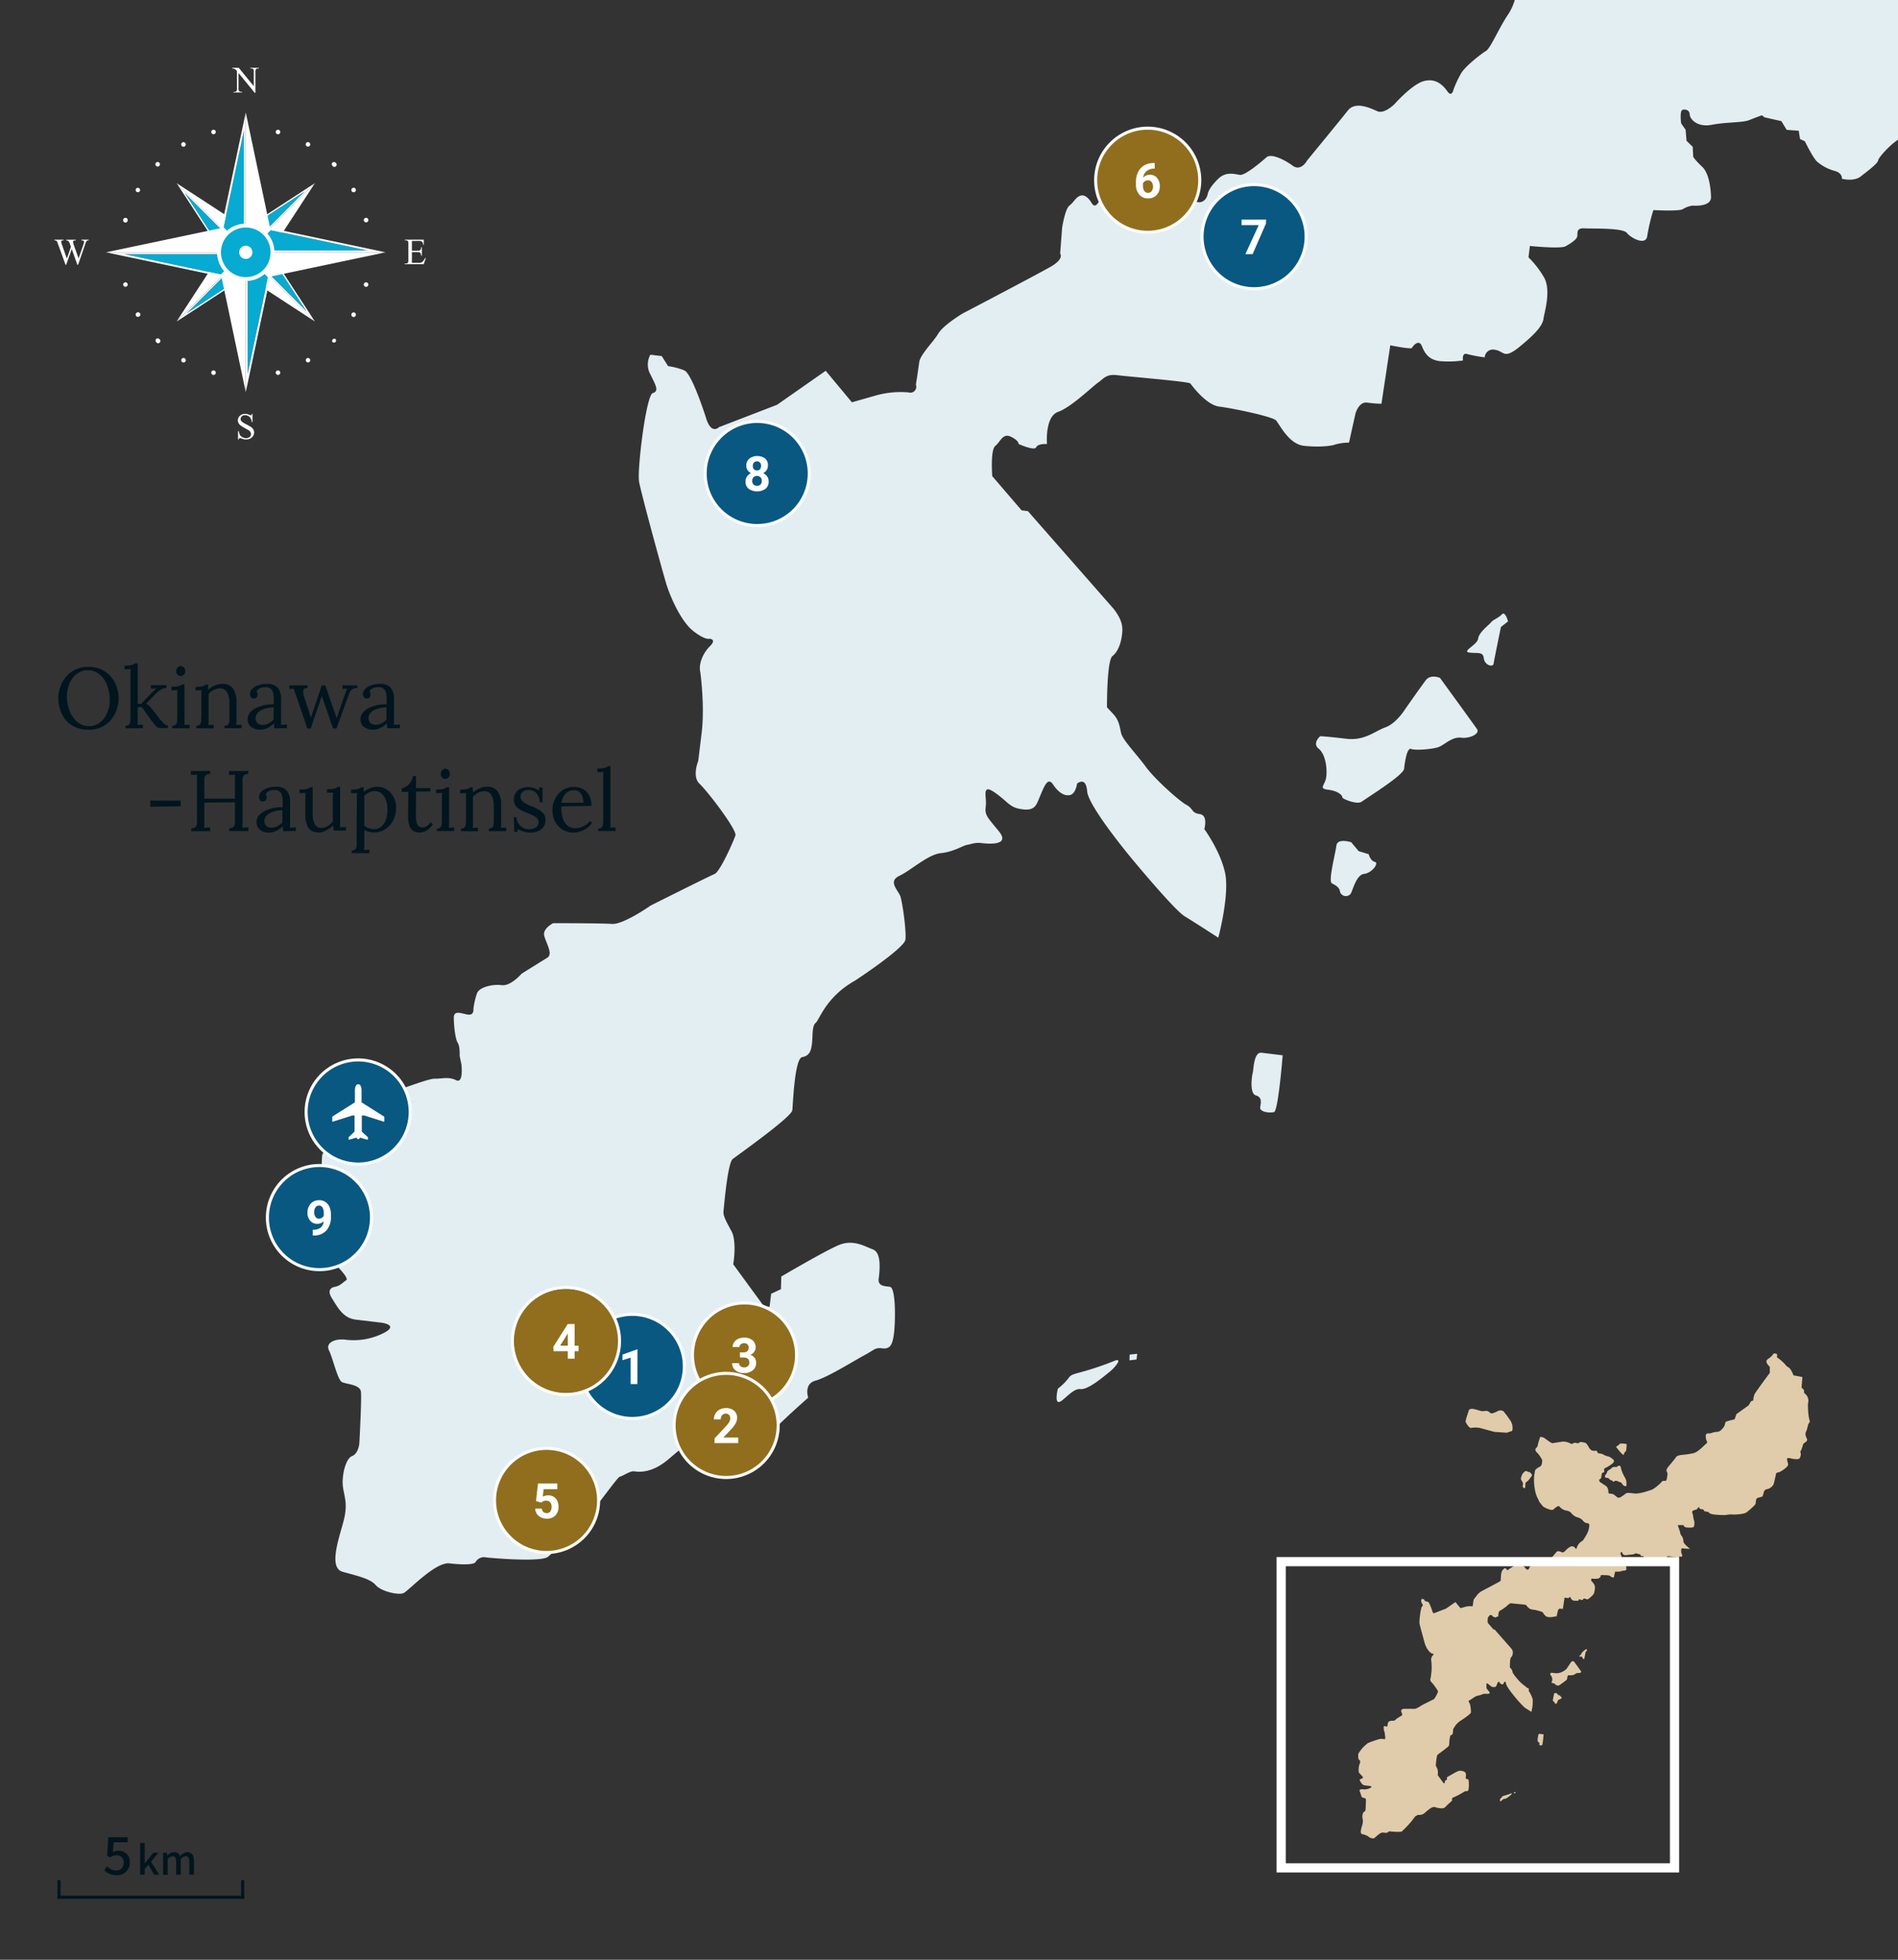 <svg xmlns="http://www.w3.org/2000/svg" width="620" height="640" viewBox="0 0 620 640"><rect x="0" y="0" width="620" height="640" fill="#333333" stroke="none"/><defs><style>.cls-1{fill:#e2eef2}.cls-2{fill:#00151e}.cls-3{fill:#906e1e}.cls-4{fill:none;stroke:#fdfdfd}.cls-5{fill:#fff}.cls-6{fill:#085882}.cls-8{fill:#e0ccaa}.cls-10{fill:#07aad1}</style></defs><g id="area-okinawa"><path class="cls-1" d="M620 0v45.64c-2.6 1.64-6.32 5.76-6.43 6.63-.14 1.12-3.45 3.55-5.74 5.35s-6.14.76-6.14.76.23-1.86-2.33-2.55a14.71 14.71 0 01-5.68-2.95c-1.38-1.11-4.09-6.72-4.09-6.72l-1.59-.77-.43-2.69-3.93-.29-1.73-2.85-5.51-1.24-.86-.67s-2 .71-4.16 1.58-7.43.6-12.26 1.53-7.12-2-7.15-3.32-1.1-1.83-2.26-1.6-.54 4.47-.54 4.47l1.45 2.06.31 3.62 2 1.95.18 3.23s.28.79 3 3.38 2.8 9.59 2.8 9.59c.32 3.62-6 3-6 3a8.34 8.34 0 00-3.16 1.13c-1 .82-9.66.34-9.66.34a61.73 61.73 0 00-2 8.44c-.41 3.35-5.37.67-6.68-1s-11-1.33-13.78-1.48-2.25 1.42-2.39 2.54-2.17 2.38-3.8 3.31-11.69-.09-11.69-.09l-.45 3.72a30.43 30.43 0 014.9 6.25c2.69 4.29.3 11.55 0 13.79s-2.68 5-7.91 9.23-4.88 1.29-8 .91a2.68 2.68 0 00-3.29 2.47 43.32 43.32 0 01-5.72-1.07c-1.81-.6-1.39 2.1-1.39 2.1a34.67 34.67 0 01-7.57.21c-3.35-.41-4.82-2.29-5.83-4.86s-3 0-3.27.54-7.07-.85-7.07-.85l-2.89 19.09s-1.88 0-4.67-.38-3.84 3.69-3.84 3.69l-2.08 9.37a17.92 17.92 0 00-4.42.6c-1.18.52-5.59 1-10.43.43s-7.83-7-9-8.27-14.24-4-18.52-4.51-9-6.94-9.46-7.56-20.16-2.23-23.84-2.7-4.49 1.15-6.34 2.44-8.71 8-13.05 9.55S342 145 342 145s-3-.18-3.53 1.08-5.72-1.07-5.72-1.07.13-1.12-2.54-2.39-3.41 1.67-5.08 3-1 9.88-1 9.88l9.59 11.17 2.05.25 28 31.9c3.26 4.17 3 6.59 2.7 8.82s-1.19 5.14-3.07 6.61-1.79 16.75-1.79 16.75l2 2.13c2 2.13 2.13 4.22 2.63 6.36s5.18 7 8.11 11 10.91 11.14 13.22 12.37 1.56 2.64 4.35 3 1.49 4.9 1.49 4.9 5.18 7.05 6.76 14.22-2.2 21.25-2.2 21.25-7.52-4.88-11-7-17.5-19.11-17.5-19.11-14-16.8-14.35-21.75-3.28-2.47-3.28-2.47-.39 3.16-2.15 3.7-3.88-.66-5.64-3.33-2.88.41-4.19 3.46-1.56 5.09-5.84 4.57-4.45-2.23-9-5.43-2.62 1.39-3 4.36.34 3.44 4.28 8.26-3.7 4.08-5.75 3.83-3.25.36-4.6.58-4.43 2.29-8.63 2.72-9.74 5.62-13.55 7.42-.38 4.67.33 6.65 2 11.38 1.67 14.17-16.33 13.3-16.33 13.3c-9.72 5.43-11.76 12.92-13 13.9s-.92 4.42-1.19 6.65-.68 4.07-3.19 4.52-3 15.12-3.24 17.35-17.82 14.63-19.48 15.94-2.83 15.51-3 17 .75 3.11 2.6 6.54.58 10.83.58 10.83l10 13.68 1.86.22.52-4.27 3.2-1.5.12-4.14s13.83-8.14 18.61-10.2 8.46.27 11.34 1.37 2.17 7.06 1.87 9.48 1.59 2.46 3.64 2.71S292.5 432 292 435.69s-1.35 4.93-3.77 4.64-2.51.45-5.94 2.29-12 7.23-15.91 8.27-2.37 5.56-2.37 5.56-8 7-11.94 11.2-17.68-.45-17.68-.45c-4.84-.58-10.38 4.59-16.05 9.38s-9.94 4.08-11.24 3.92-3.78 1.62-4.55 1.71-5.8 7.42-9.32 11.52-12 12.9-14.24 14.69-18.36.42-20.22.19a3.14 3.14 0 00-3.39 1.48c-.48.89-3.9 1-8.55.47s-13.35 8.95-15 9.7-7.29-.51-9.11-2.62-6.06-3-10.8-4.33-1.11-11.08.31-16.57.34-7.5-.18-11 .76-9.34 2.94-10.21 2.4-4.24 2.4-4.24.78-14.25.52-16.73-4.8-2.47-6.22-3.21-3-7.92-4.22-10.33 1.8-3.93 5.33-3.51a21.78 21.78 0 0012.94-2.39c4.45-2.48-1.13-3.16-1.13-3.16l-8.37-1c-4.09-.5-5.77-3.72-7.83-7s.82-3.68.82-3.68c1.93-.33 2.62-1.38 3.85-2.17s-4.2-5.8-6-7.72-1.82-9.85.39-15.62.16-6-1.33-7.71-1-8.62-.9-9.74 6.34-8.66 7.68-10.39 8.48-7.65 8.48-7.65 18-7.06 20.48-7 4.62-.76 7.11.49 1.75-5.07 1.75-5.07l-.6-2.91s.18-3-.61-4.22-1.25-5.25-1.29-8.09 2.62-1.38 4.67-1.13 1.73-1.87 1.73-1.87a25.45 25.45 0 011.19-5.14c.81-2 5.09-3 8.06-2.61s6.49-3.74 6.49-3.74 6.33-3.95 8.38-5.21-.53-5-1-7.3 2.94-4 2.94-4 15.48 0 19.22.25 12.62-6 12.62-6 19.1-9.58 20.88-10.3 6.22-10.76 6.81-12.58-9.18-14.52-11.72-16.9-.43-7.41-.43-7.41.07-.56 1.13-9.3-.44-19.69-.44-19.69c-.64-2.53.74-6.14 3.11-8.49s-.08-2.46-.08-2.46-1.4.58-5.36-2.54-7.52-11.11-8.86-15.61-8.15-29.3-8.82-33.16 2.3-28.22 4.46-28.9 1-2.52-.77-6.14a6.59 6.59 0 010-6.41l3.72.45 2.06 3.27a22.64 22.64 0 015.3 1.4c2.52 1.06 7 15.2 7 15.2 1.72 6.06 4.31 3.35 4.31 3.35l19-7.32 15.88-11.1 8.57 10.29 7.43-2.12a30.19 30.19 0 0111.08-1.11 1.93 1.93 0 002.38-2.54s.76-4.63 1.07-7.23 4.58-6.62 6.24-9.43 8-6.59 8-6.59 24-12.56 28.65-15.21 3.17-4.33 3.17-4.33l.64-8.42s.93-6.12 2.39-7.26 2-2.59 3.41-3.17 2.77.52 3.86 2.36 2.1-.13 2.1-.13 12-7.22 16-10.7 5.22-1.07 6.92.46 6.38 8.14 8.29 9.5 4.11.31 4.59-2.08 3.87-5.39 3.87-5.39c2.5-2 5-1.08 6.71-.88s7.14-4.42 8.62-5.75 5.77.7 8.54 2.74 4.74-1.7 4.74-1.7 10.85-13.21 13.3-16.31 7.28-.82 9.6.22 5.64-2.31 5.64-2.31 5.7-6.48 9.6-7.52 6.25 1.33 7.7 3.39 2-.7 2-.7a35.46 35.46 0 012.54-5.36c1.41-2.28 6.42-6.2 8-7.14s4.09-7.24 7.3-12A17.72 17.72 0 00494.82 0zM345.56 453.51s-1.07 4.21.23 4.36 4.51-4.54 7.12-4.23 7.88-4.33 9.55-5.63 4.54-4.74 1.57-3.59a97.3 97.3 0 01-9.26 3.22c-4.11 1.2-4.85 1.11-5.78 2.51a20.23 20.23 0 01-3.43 3.36"/><polygon class="cls-1" points="369 442.38 368.96 444.26 371.26 443.98 371.48 442.12 369 442.38"/><path class="cls-1" d="M419 344.63s-1.44 18.14-2.81 18.54-4.72 0-4.54-1.5.78-3.3-1.41-3.94-1.27-6.58-1-7.48.26-6.77 2.86-6.45l6.88.83m71.34-139.89l2.29-1.8s-.9-3.5-2-2.31-2.86 1.73-3.53 2.59-4 3.29-4.23 5.34-5.61 4.22-2.82 4.56 4.39-.41 4.68 1.89 3 3 3.19 1.71 2.4-12 2.4-12m-48.91 70.34s-4.54-1.49-4.85 1.11-2.73 11.56-1.49 12.28 2.49 1.24 2.68 2.78a2 2 0 003.51.61c.74-1.42 1.89-6.19 4.37-6.45s5-3.55 3.5-3.92-2-2.5-2-2.5l-3.28-1zm9.26-17.19s7.79-5.09 8-6.76.86-7.07 2.3-6.52 7 .09 8.95-.61 4.38-3.43 7.36-3.07 6.2-1.33 5.24-2.77-12.12-16.76-12.12-16.76-3.06-1.31-4.63.76-6.82 9.56-6.82 9.56-2.82 4.56-6.37 5.83-6.77 4.47-12.91 3.72-8.39-.83-8.39-.83-2.73 2.31-.5 4.09 2.82 6.38 2.48 9.18-2.73 3.82.62 4.22 4.67 1.89 4.61 2.45 4.79 2.47 6.23 1.51l6-4"/><path class="cls-2" d="M34.07 610.78l.93-1.28a4 4 0 002.92 1.35 2.37 2.37 0 002.48-2.5 2.24 2.24 0 00-2.4-2.45 3.33 3.33 0 00-2 .71l-1-.61.37-6h6.34v1.65h-4.56l-.29 3.21a3.62 3.62 0 011.72-.42 3.51 3.51 0 013.81 3.79 4 4 0 01-4.22 4.16 5.58 5.58 0 01-4.1-1.61zm11.72-8.92h1.47v6.67h.06l2.77-3.46h1.66L49.33 608l2.67 4.22h-1.6L48.46 609l-1.2 1.37v1.86h-1.47zm7.48 3.21h1.22l.12 1a3.1 3.1 0 012.21-1.18 1.9 1.9 0 012 1.31 3.32 3.32 0 012.33-1.31c1.5 0 2.2 1 2.2 2.83v4.5h-1.5v-4.31c0-1.24-.39-1.73-1.19-1.73a2.35 2.35 0 00-1.61 1v5.07h-1.5v-4.31c0-1.24-.38-1.73-1.2-1.73a2.33 2.33 0 00-1.59 1v5.07h-1.5z"/><rect class="cls-2" x="18.77" y="619.1" width="61" height="1"/><rect class="cls-2" x="18.77" y="614.05" width="1" height="6"/><rect class="cls-2" x="78.77" y="614.05" width="1" height="6"/></g><g id="pins"><path class="cls-3" d="M178.54 473a17 17 0 11-17 17 17 17 0 0117-17"/><path class="cls-4" d="M178.54 473a17 17 0 11-17 17 17 17 0 0117-17z"/><path class="cls-5" d="M175.09 490.22l.65-5.74h6.33v1.87h-4.49l-.28 2.43a3.49 3.49 0 011.7-.43 3.23 3.23 0 012.52 1 4 4 0 01.92 2.8 4.16 4.16 0 01-.46 2 3.28 3.28 0 01-1.32 1.34 4.12 4.12 0 01-2 .48 4.3 4.3 0 01-1.9-.42 3.22 3.22 0 01-1.38-1.16 3.15 3.15 0 01-.54-1.71H177a1.66 1.66 0 00.49 1.09 1.58 1.58 0 001.11.39 1.4 1.4 0 001.17-.54 2.57 2.57 0 00.41-1.55 2.11 2.11 0 00-.47-1.47 1.76 1.76 0 00-1.34-.51 1.93 1.93 0 00-1.3.42l-.21.2z"/><path class="cls-3" d="M243.2 425.51a17 17 0 11-17 17 17 17 0 0117-17"/><path class="cls-4" d="M243.2 425.51a17 17 0 11-17 17 17 17 0 0117-17z"/><path class="cls-5" d="M241.69 441.65h1.2a1.68 1.68 0 001.26-.42 1.61 1.61 0 00.41-1.14 1.36 1.36 0 00-.41-1.06 1.57 1.57 0 00-1.11-.38 1.64 1.64 0 00-1.04.35 1.12 1.12 0 00-.44.91h-2.23a2.74 2.74 0 01.47-1.58 3.22 3.22 0 011.33-1.1 4.5 4.5 0 011.89-.39 4.2 4.2 0 012.81.86 2.92 2.92 0 011 2.35 2.42 2.42 0 01-.47 1.43 3.13 3.13 0 01-1.24 1 2.85 2.85 0 011.42 1 2.8 2.8 0 01.47 1.61 3 3 0 01-1.1 2.41 4.38 4.38 0 01-2.9.91 4.18 4.18 0 01-2.76-.89 2.91 2.91 0 01-1.08-2.36h2.24a1.29 1.29 0 00.48 1 1.76 1.76 0 001.18.4 1.78 1.78 0 001.25-.42 1.45 1.45 0 00.45-1.12c0-1.12-.62-1.69-1.86-1.69h-1.19z"/><path class="cls-6" d="M206.55 429.23a17 17 0 11-17 17 17 17 0 0117-17"/><path class="cls-4" d="M206.55 429.23a17 17 0 11-17 17 17 17 0 0117-17z"/><path class="cls-5" d="M208.2 452H206v-8.63l-2.67.83v-1.82l4.67-1.68h.24z"/><path class="cls-3" d="M184.87 420.88a17.06 17.06 0 11-17.06 17.05 17 17 0 0117.06-17.05"/><path class="cls-4" d="M184.87 420.43a17.5 17.5 0 11-17.5 17.5 17.51 17.51 0 0117.5-17.5z"/><path class="cls-5" d="M187.71 439.46H189v1.81h-1.29v2.45h-2.24v-2.45h-4.64l-.1-1.41 4.72-7.46h2.26zm-4.74 0h2.5v-4l-.15.25z"/><path class="cls-6" d="M409.66 60.29a17 17 0 11-17 17 17 17 0 0117-17z"/><path class="cls-4" d="M409.66 60.29a17 17 0 11-17 17 17 17 0 0117-17z"/><path class="cls-5" d="M413.54 73l-4.36 10h-2.37l4.37-9.48h-5.61v-1.8h8z"/><path class="cls-6" d="M247.35 137.63a17 17 0 11-17 17 17 17 0 0117-17"/><path class="cls-4" d="M247.35 137.63a17 17 0 11-17 17 17 17 0 0117-17z"/><path class="cls-5" d="M250.85 152.05a2.68 2.68 0 01-.41 1.46 3 3 0 01-1.13 1 3.4 3.4 0 011.3 1.09 2.8 2.8 0 01.48 1.63 3 3 0 01-1 2.38 4.85 4.85 0 01-5.56 0 2.94 2.94 0 01-1-2.37 2.73 2.73 0 01.49-1.63 3.2 3.2 0 011.29-1.09 2.92 2.92 0 01-1.13-1 2.67 2.67 0 01-.4-1.46 2.91 2.91 0 011-2.29 4.4 4.4 0 015.21 0 2.88 2.88 0 01.86 2.28zm-2 5a1.65 1.65 0 00-.42-1.18 1.55 1.55 0 00-1.15-.44 1.51 1.51 0 00-1.14.44 1.63 1.63 0 00-.43 1.18 1.6 1.6 0 00.42 1.16 1.52 1.52 0 001.17.44 1.54 1.54 0 001.14-.42 1.66 1.66 0 00.4-1.15zm-.23-4.92a1.57 1.57 0 00-.35-1.06 1.41 1.41 0 00-2 0 1.57 1.57 0 00-.35 1.07 1.66 1.66 0 00.35 1.09 1.23 1.23 0 001 .41 1.19 1.19 0 001-.41 1.66 1.66 0 00.34-1.07z"/><path class="cls-6" d="M104.35 380.63a17 17 0 11-17 17 17 17 0 0117-17"/><path class="cls-4" d="M104.35 380.63a17 17 0 11-17 17 17 17 0 0117-17z"/><path class="cls-5" d="M105.73 398.83a2.81 2.81 0 01-2 .85 3 3 0 01-2.4-1 4.12 4.12 0 01-.9-2.77 4.32 4.32 0 01.49-2 3.57 3.57 0 011.35-1.45 3.78 3.78 0 012-.51 3.53 3.53 0 012 .56 3.67 3.67 0 011.34 1.6 5.7 5.7 0 01.49 2.39v.83a6.49 6.49 0 01-1.4 4.43 5.26 5.26 0 01-4 1.72h-.55v-1.86h.49c1.88-.14 2.93-1.05 3.09-2.79zm-1.49-.86a1.53 1.53 0 00.93-.28 1.79 1.79 0 00.59-.67v-.92a3.09 3.09 0 00-.43-1.77 1.35 1.35 0 00-1.16-.63 1.32 1.32 0 00-1.11.62 2.62 2.62 0 00-.43 1.55 2.56 2.56 0 00.42 1.51 1.36 1.36 0 001.19.62z"/><path class="cls-3" d="M374.91 41.86a17 17 0 11-17 17 17 17 0 0117-17"/><path class="cls-4" d="M374.91 41.86a17 17 0 11-17 17 17 17 0 0117-17z"/><path class="cls-5" d="M377.2 53.23v1.85h-.2a3.78 3.78 0 00-2.44.79 3.17 3.17 0 00-1.13 2.13 3 3 0 012.27-.92 2.89 2.89 0 012.3 1.06 4.21 4.21 0 01.87 2.77 4.1 4.1 0 01-.48 2 3.41 3.41 0 01-1.35 1.39 3.92 3.92 0 01-2 .5 3.68 3.68 0 01-2.88-1.24 4.83 4.83 0 01-1.1-3.31v-.81a7.28 7.28 0 01.7-3.24 5.07 5.07 0 012-2.18 5.91 5.91 0 013-.78zm-2.2 5.66a1.79 1.79 0 00-1 .28 1.75 1.75 0 00-.65.75v.68a3 3 0 00.44 1.75 1.44 1.44 0 001.24.63 1.42 1.42 0 001.17-.57 2.3 2.3 0 00.44-1.47 2.34 2.34 0 00-.45-1.49 1.46 1.46 0 00-1.19-.56z"/><path class="cls-6" d="M117 346.15a17 17 0 11-17 17 17 17 0 0117-17"/><path class="cls-4" d="M117 346.15a17 17 0 11-17 17 17 17 0 0117-17z"/><path d="M125.4 364.61l-7.29-4.61v-3.67c0-1.45-.37-2.24-1.09-2.24s-1.09.79-1.09 2.23V360l-7.28 4.58-.11.14v1.44a.11.11 0 00.11.13h.13l6.31-2h.72v5.26l-1.93 1.84v.65a.12.12 0 00.11.14h.12l2.32-.66a1.1 1.1 0 00.6.54 1.15 1.15 0 00.61-.54l2.3.67h.12l.13-.13v-.66l-2-1.84v-5.26h.81l6.32 2h.12l.11-.13v-1.45z" fill-rule="evenodd" fill="#fff"/><path class="cls-3" d="M237.2 448.51a17 17 0 11-17 17 17 17 0 0117-17"/><path class="cls-4" d="M237.2 448.51a17 17 0 11-17 17 17 17 0 0117-17z"/><path class="cls-5" d="M241.15 471.28h-7.73v-1.53l3.65-3.89a9 9 0 001.11-1.43 2.32 2.32 0 00.36-1.16 1.75 1.75 0 00-.38-1.19 1.41 1.41 0 00-1.09-.43 1.47 1.47 0 00-1.19.53 2 2 0 00-.44 1.37h-2.25a3.79 3.79 0 01.49-1.88 3.52 3.52 0 011.39-1.34 4.27 4.27 0 012-.48 4 4 0 012.71.84 3 3 0 011 2.36 3.76 3.76 0 01-.43 1.7 9.26 9.26 0 01-1.49 2l-2.56 2.7h4.85z"/></g><g id="parts"><path class="cls-8" d="M570.71 493.74s2.58-2 2.77-2.69-.09-1.68.85-1.93l1.4-.38s.28-.81.42-1.37a1.28 1.28 0 011.18-1.06 3.3 3.3 0 002-1.51c.21-.55.88-3.68.88-3.68a1.7 1.7 0 01.8-.3c.48-.05 3.28-1.76 3.09-2.65s-.47-1.77-.31-1.9a2 2 0 011.17 0c.43.09 2.44.59 2.92-.05a2.65 2.65 0 00.35-1.67s-.3-.51 0-.69a10.58 10.58 0 00.78-2.2c.15-.32.86-.74.86-.74a.87.87 0 00.32-1.2 2.73 2.73 0 01-.33-2 4.75 4.75 0 00.55-1.54l.28-1.1s.6-.76.49-1a9.74 9.74 0 01-.38-1.72 28.5 28.5 0 01-.22-3.89 3.27 3.27 0 00-.27-2.55c-.56-.76-1-1-1-1.14v-.8l-.81-.83.27-3.43-2.92-.57s-.74-2.06-1.55-2.56a3 3 0 01-1.16-1 14.43 14.43 0 00-2-1.84 5.61 5.61 0 01-.73-.57s.38-1-.27-1.12-.87 0-1 .31a5.45 5.45 0 01-1.08 1.07c-.44.34-1.26.72-1 1.47a3.4 3.4 0 001.06 1.44v2s-4.75 6.39-5 7a8.41 8.41 0 00-.39 1.66v.33l-.76.31-.74 1.29-4 2.87-.61 1.71s-2.92.63-3 .95a5.32 5.32 0 01-.51 1.57c-.25.19-1 1.52-2.16 1.56a7.32 7.32 0 00-2.21.5H558s-.72 0-.8.63a5.23 5.23 0 00.2 1.63s.54.69 0 1.06-2.59 2.75-4.17 3.14a26.65 26.65 0 01-3.57.55s-1.76.11-2.12.69-2.45 3.06-2.45 3.06-.84.88-.69 1.48.37.59.28 1.27-.2 2-.61 2-1-.11-1.32.39a13.3 13.3 0 01-3.11 2.5c-.48.09-3.9 1.46-5.8 1.23s-2.34-.25-2.73 0-1.95 1.65-2.57 1.36-1.32-1.14-1.82-1.21-1.38-.05-1.33-.48a2.66 2.66 0 00-.63-2c-.57-.4-2.16-1.43-2.16-1.43s-.42-.74-.07-.88a.83.83 0 00.56-.73c0-.36.23-1.32.23-1.32s.71-.14.72-.46-.21-1 .24-1.1a13.25 13.25 0 002.48-1.56c.26-.26.68-.79.36-1.09a4.11 4.11 0 00-1.93-1.25c-1-.16-1.34-.64-2-.79a12.46 12.46 0 00-1.25-.23s-.2-1-.85-.79a1.74 1.74 0 01-1.68-.54c-.36-.37-1-1.91-1.61-2.05s-1.62-.45-1.89-.05-1.54 0-1.54 0-.9.52-1.1.42a5.37 5.37 0 00-2.75-.77l-3 .47c-.34.07-.39.21-1.2-.32s-1.92-1.37-1.92-1.37-1.21-.54-1.33-.16-.68 2.07-.75 2.61a1.4 1.4 0 01-.62.94 1 1 0 00.14 1.19 10 10 0 011.94 2.67c0 .37-.05 1.6-.46 1.95s-1.78.88-1.9 1.59-.28 1.72-.28 1.72a17.1 17.1 0 00.26 4.48c.46 2.46 1.34 3.33 1.3 3.69a15.5 15.5 0 001.45 1.82c.34.22 2.57 1.4 3.21.93s1.56-1.48 2.05-1a3.81 3.81 0 002.17 1.32 3 3 0 011.5.58 4.33 4.33 0 002.1 1.61 3.53 3.53 0 011.81 1s.59.8 1.17.87 1.06.2 1 .78a6.6 6.6 0 01-.72 2.68 20.12 20.12 0 01-1.41 2.31 4 4 0 00-2 2.41s-.1.53-.38.14a1.33 1.33 0 00-1.49-.66 5.78 5.78 0 00-1.85 1.45s-.63.66-1.08.46-1.38-.65-1.85-.05-2.58 3.11-2.58 3.11-.38.72-.92.33-1.36-.79-1.65-.53-1.34 1.15-1.66 1.11a1.51 1.51 0 00-1.3.17 2.67 2.67 0 00-.74 1 .55.55 0 01-.89.4c-.37-.26-1.27-1.54-1.6-1.83s-.56-.76-1.34-.09a34.52 34.52 0 01-3.09 2.07s-.19.37-.4 0-.48-.57-.75-.45-.38.39-.66.61-.46 1.4-.46 1.4l-.12 1.63s.28.32-.62.83-5.53 2.94-5.53 2.94a6 6 0 00-1.54 1.27c-.32.54-1.14 1.32-1.2 1.82s-.21 1.4-.21 1.4.15.56-.46.49a5.79 5.79 0 00-2.14.21l-1.43.41-1.66-2-3.06 2.14-3.67 1.41s-.5.52-.84-.65c0 0-.87-2.73-1.35-2.93a4.15 4.15 0 00-1-.27l-.39-.63-.72-.09a1.28 1.28 0 000 1.24c.36.7.57 1 .15 1.18s-1 4.84-.86 5.58 1.45 5.54 1.7 6.41a7.05 7.05 0 001.72 3c.76.6 1 .49 1 .49s.47 0 0 .48a1.91 1.91 0 00-.59 1.64 17.5 17.5 0 01.08 3.8c-.2 1.69-.22 1.79-.22 1.79s-.41 1 .08 1.43 2.38 2.92 2.27 3.27a8.48 8.48 0 01-1.32 2.43c-.34.14-4 2-4 2s-1.71 1.22-2.44 1.17-3.71 0-3.71 0-.66.32-.56.77.58 1.16.19 1.4l-1.62 1s-.68.79-1.25.72-1.4.13-1.56.51a5.23 5.23 0 00-.23 1s.06.41-.33.36-.91-.33-.9.22a4.18 4.18 0 00.25 1.56 1.93 1.93 0 01.12.82l.11.56s.14 1.22-.34 1-.9-.08-1.37-.1a33.8 33.8 0 00-3.95 1.35 22 22 0 00-1.64 1.47 16.94 16.94 0 00-1.48 2c0 .22-.12 1.55.17 1.88s.68.37.26 1.49-.43 2.64-.08 3 1.41 1.34 1.17 1.49-.37.36-.74.42c0 0-.56.08-.16.71s.72 1.26 1.51 1.35l1.62.2s1.07.13.21.61a4.2 4.2 0 01-2.49.46c-.69-.08-1.27.21-1 .68s.54 1.85.81 2 1.15.14 1.2.62-.1 3.23-.1 3.23 0 .65-.46.82-.67 1.31-.57 2a3.89 3.89 0 010 2.12c-.27 1.06-1 2.94-.06 3.2a4.76 4.76 0 012.09.84 2.24 2.24 0 001.76.5c.31-.14 2-2 2.89-1.87s1.56.08 1.65-.09a.6.6 0 01.65-.29c.36.05 3.46.31 3.91 0a38.67 38.67 0 002.75-2.84c.68-.79 1.65-2.2 1.8-2.22s.62-.36.88-.33a2.61 2.61 0 002.16-.76c1.1-.93 2.17-1.93 3.1-1.81 0 0 2.66.9 3.42.08s2.3-2.16 2.3-2.16-.29-.87.46-1.07a21.81 21.81 0 003.07-1.6c.67-.35.68-.5 1.15-.44s.64-.18.73-.9.14-2.93-.26-3-.76-.06-.7-.52.2-1.62-.36-1.83a2.56 2.56 0 00-2.19-.27c-.93.4-3.6 2-3.6 2v.8l-.62.29-.1.83h-.36l-1.94-2.64a4.3 4.3 0 00-.11-2.09c-.35-.66-.53-1-.5-1.26s.26-3 .58-3.29 3.71-2.64 3.76-3.07.14-3.27.63-3.35.56-.45.62-.88 0-1.09.22-1.28a6.67 6.67 0 012.52-2.68s3.09-2 3.15-2.57a11.7 11.7 0 00-.32-2.74c-.14-.38-.8-.94-.07-1.28s1.81-1.35 2.62-1.44a7.73 7.73 0 001.67-.52 2.48 2.48 0 01.88-.11c.4.05 1.88.19 1.12-.74s-.9-1-.83-1.6-.3-1.45.57-.84.91.95 1.74 1 .87-.3 1.12-.88.47-1.19.81-.67.75.75 1.09.64.42-.71.42-.71.56-.48.63.47 2.77 4.2 2.77 4.2a36.74 36.74 0 003.38 3.69c.68.41 2.13 1.36 2.13 1.36a12.17 12.17 0 00.43-4.11 8.69 8.69 0 00-1.31-2.74s.25-.88-.29-.95-.39-.34-.84-.58a13.21 13.21 0 01-2.55-2.38 14 14 0 01-1.57-2.12 2.13 2.13 0 00-.5-1.23l-.39-.41s0-3 .36-3.24a2 2 0 00.59-1.28 2 2 0 00-.52-1.7l-5.42-6.16-.39-.05-1.85-2.15s-.13-1.66.19-1.91.47-.82 1-.58.49.47.49.47 1 .44 1.11.2.68-.21.68-.21-.15-1.73.68-2a13 13 0 002.52-1.84c.36-.25.51-.56 1.23-.47s4.5.4 4.6.52 1 1.36 1.82 1.46a15.47 15.47 0 013.58.87c.23.25.8 1.48 1.74 1.6a5.28 5.28 0 002-.09 3.44 3.44 0 01.86-.11l.4-1.81s.2-.78.74-.71.9.07.9.07l.56-3.69a6 6 0 001.36.17c0-.11.44-.6.64-.11a1.27 1.27 0 001.12.94 6.49 6.49 0 001.46 0s-.08-.52.27-.41a7.59 7.59 0 001.11.21.52.52 0 01.64-.47c.61.08.54.65 1.55-.17s1.47-1.36 1.53-1.79.51-1.83 0-2.66a5.93 5.93 0 00-1-1.21l.09-.71a9.24 9.24 0 002.26 0c.31-.19.71-.43.73-.64s-.08-.52.46-.5 2.41 0 2.66.29 1.21.84 1.29.19a12.73 12.73 0 01.38-1.63 7.58 7.58 0 001.87-.06 1.58 1.58 0 01.61-.22s1.22.11 1.16-.59a3.23 3.23 0 00-.54-1.85c-.52-.5-.57-.65-.57-.65v-.62l-.39-.38-.06-.7-.28-.4s-.12-.82.11-.86a.32.32 0 01.43.31c0 .25.45.82 1.38.64s2-.13 2.37-.3.8-.3.8-.3l.17.13 1.06.24.34.55.76.05.08.52.31.15a6.47 6.47 0 00.79 1.3 2.82 2.82 0 001.1.57c.49.13.45.49.45.49a1.53 1.53 0 001.18-.15c.44-.34 1.08-.81 1.11-1s1.2-1.46 1.59-1.41.79.13 1-.13 0-.4.84-.3l3.05.37.15-.31.9.08s.23-.74 0-.84-.41-2 .12-1.92 2.57.2 2.57.2-2.1-1.64-2.16-2.3a3.71 3.71 0 00-.45-1.73l-.5-.72-.24-1-.38-1.13s-.46-1-.07-.92 1.73-.09 1.76.21.41.52.81.57 2.24.16 2.43-.21a3.28 3.28 0 00.09-2 9.92 9.92 0 01-.35-1.94s-.53-1-.06-1.28 1.25-.4 1.34-.5.63-1 .76-.59.2.49.59.54.9.11.94.41.25.32.64.37 1.14.21 1.11.53a4.49 4.49 0 001.19.4 27.66 27.66 0 004.23.22 7.25 7.25 0 012.28-.16 15 15 0 003.65-.36 6.13 6.13 0 001-.42"/><path class="cls-8" d="M528 472.67s2.17 2.78 2.36 2.43.3-.94.59-1 .34-1.24.41-1.88 0-.65-.53-.72-1.62-.16-1.67 0a4.87 4.87 0 01-.66.61s-.77.31-.5.56m1.71 11.72s.35.45.54.65.86.47 1 .23a7 7 0 000-1.64 5.53 5.53 0 00-.72-1.55 13.85 13.85 0 01-.94-2.23c-.09-.41-.15-1.14-.61-1.2s-.79.45-1 .46-1-.27-1.53.32-1.32.68-1.51 1.35-.26.66-.42.75-.57 1.1.3 1.1.75.42 1 .51.15.24.55.29a.79.79 0 01.56.47s.37 0 .38-.14.58-.26 1.1-.05a6.37 6.37 0 001 .41.93.93 0 01.44.27m-30.47-1.09a12.18 12.18 0 001.1-1.54c0-.22-.75-1-.75-1a2 2 0 01-.47-.06c-.1-.05-.75-.42-1.06-.23a4.06 4.06 0 00-.79.77s-.87 1.47-.47 2.1.61 1 .57 1.31l-.11.89s.71 1 .83.07-.06-1.36.3-1.57a6.2 6.2 0 00.85-.7m-9.32 104.08s-.21.82.05.85.87-.88 1.37-.82 1.52-.84 1.85-1.09.87-.91.3-.69-1 .39-1.79.62-.94.21-1.12.48a3.68 3.68 0 01-.66.65"/><polygon class="cls-8" points="494.59 585.27 494.58 585.64 495.02 585.58 495.07 585.22 494.59 585.27"/><path class="cls-8" d="M504.24 566.4s-.28 3.5-.54 3.58-.92 0-.88-.29.15-.64-.27-.76-.25-1.27-.19-1.45.05-1.3.55-1.24l1.33.16M518 539.39l.44-.35s-.17-.67-.38-.44-.55.33-.68.5-.77.63-.82 1-1.08.81-.54.88.85-.08.9.36.59.59.62.33.46-2.31.46-2.31M508.57 553s-.88-.29-.94.21-.53 2.24-.29 2.37.48.24.52.54a.38.38 0 00.68.12c.14-.28.36-1.2.84-1.25s1-.68.68-.75-.38-.49-.38-.49l-.64-.18zm1.78-3.35s1.51-1 1.55-1.31.16-1.36.44-1.26a4.33 4.33 0 001.73-.11c.38-.14.84-.67 1.42-.6s1.2-.25 1-.53-2.34-3.24-2.34-3.24-.59-.25-.89.15-1.26 1.85-1.26 1.85a3 3 0 01-1.23 1.12 4.43 4.43 0 01-2.49.72c-1.19-.14-1.62-.16-1.62-.16s-.53.45-.1.79a2.23 2.23 0 01.48 1.77c-.07.54-.53.74.12.82s.9.36.89.47.92.48 1.2.29l1.15-.77M494 467.27a4.41 4.41 0 00-.68-3.44c-1.17-1.74-2.25-3-2.25-3a2.3 2.3 0 00-1.44-.17c-.54.22-2.35 1.32-2.86.74a2.33 2.33 0 00-1.3-.67 5.85 5.85 0 01-1.55.11c-.35-.12-2.25-.64-2.25-.64s-1.63-.41-1.88.43-1.21 3.42-1 3.81 1.06 2 1.81 1.89a7.23 7.23 0 013.62.22l3.95 1.07 4.05.27z"/><rect x="418.51" y="510" width="128.49" height="100" stroke="#fff" stroke-miterlimit="10" stroke-width="3" fill="none"/><polygon class="cls-5" points="57.7 59.82 80.28 82.4 80.28 74.54 57.7 59.82"/><polygon class="cls-10" points="79.25 81.97 60.31 63.04 72.66 81.97 79.25 81.97"/><path class="cls-5" d="M80.28 82.4L57.7 59.82 72.42 82.4zm-1-.43h-6.62L60.31 63z"/><polygon class="cls-5" points="57.7 104.98 80.28 82.4 72.42 82.4 57.7 104.98"/><polygon class="cls-10" points="79.85 83.44 60.92 102.37 79.85 90.03 79.85 83.44"/><path class="cls-5" d="M80.28 82.4L57.7 105l22.58-14.74zm-.43 1V90l-18.93 12.37z"/><polygon class="cls-5" points="102.86 104.98 80.28 82.4 80.28 90.26 102.86 104.98"/><polygon class="cls-10" points="81.32 82.83 100.25 101.76 87.91 82.83 81.32 82.83"/><path class="cls-5" d="M80.28 82.4l22.58 22.6-14.72-22.6zm1 .43h6.59l12.34 18.93z"/><polygon class="cls-5" points="102.86 59.82 80.28 82.4 88.14 82.4 102.86 59.82"/><polygon class="cls-10" points="80.71 81.37 99.64 62.44 80.71 74.78 80.71 81.37"/><path class="cls-5" d="M80.28 82.4l22.58-22.58-22.58 14.72zm.43-1v-6.62l18.93-12.35z"/><polygon class="cls-5" points="80.28 36.74 80.28 82.4 88.23 74.46 80.28 36.74"/><polygon class="cls-10" points="79.67 80.92 79.67 42.64 73 74.26 79.67 80.92"/><path class="cls-5" d="M80.28 82.4V36.74l-8 37.72zm-.61-1.48L73 74.26l6.67-31.62z"/><polygon class="cls-5" points="34.62 82.4 80.28 82.4 72.34 74.46 34.62 82.4"/><polygon class="cls-10" points="78.8 83.02 40.52 83.02 72.14 89.68 78.8 83.02"/><path class="cls-5" d="M80.28 82.4H34.62l37.72 7.95zm-1.48.6l-6.66 6.66L40.52 83z"/><polygon class="cls-5" points="80.28 128.06 80.28 82.4 72.33 90.35 80.28 128.06"/><polygon class="cls-10" points="80.9 83.89 80.9 122.17 87.56 90.55 80.9 83.89"/><path class="cls-5" d="M80.28 82.4v45.66l8-37.71zm.62 1.49l6.66 6.66-6.66 31.62z"/><polygon class="cls-5" points="125.94 82.4 80.28 82.4 88.23 90.35 125.94 82.4"/><polygon class="cls-10" points="81.77 81.79 120.05 81.79 88.43 75.13 81.77 81.79"/><path class="cls-5" d="M80.28 82.4h45.66l-37.71-7.94zm1.49-.61l6.66-6.66 31.62 6.66z"/><path class="cls-5" d="M89.65 82.4a9.37 9.37 0 10-9.36 9.37 9.36 9.36 0 009.36-9.37"/><path class="cls-10" d="M88.38 82.4a8.1 8.1 0 10-8.09 8.1 8.09 8.09 0 008.09-8.1"/><path class="cls-5" d="M82.45 82.4a2.16 2.16 0 10-2.16 2.16 2.16 2.16 0 002.16-2.16m37.85-10.72a.74.74 0 00-.91-.52.73.73 0 00-.52.9.74.74 0 101.43-.38m-4.14-9.99a.74.74 0 10-.27 1 .75.75 0 00.27-1m-6.58-8.58a.74.74 0 00-1 0 .73.73 0 000 1 .74.74 0 101-1M101 46.53a.74.74 0 10-.74 1.28.74.74 0 00.74-1.28m-10-4.14a.74.74 0 10.53.9.74.74 0 00-.53-.9m-21.44 0a.73.73 0 00-.52.9.73.73 0 101.42-.38.73.73 0 00-.9-.52m-9.99 4.14a.74.74 0 101 .27.73.73 0 00-1-.27M51 53.11a.74.74 0 101 0 .73.73 0 00-1 0m-6.59 8.58a.73.73 0 00.27 1 .75.75 0 001-.27.74.74 0 00-1.28-.74m-4.13 10a.74.74 0 101.42.38.72.72 0 00-.52-.9.73.73 0 00-.9.52m0 21.44a.73.73 0 10.52-.9.74.74 0 00-.52.9m4.14 10a.73.73 0 001 .27.74.74 0 10-.73-1.28.73.73 0 00-.27 1M51 111.7a.74.74 0 101-1 .73.73 0 00-1 0 .74.74 0 000 1m8.57 6.58a.74.74 0 10-.27-1 .75.75 0 00.27 1m9.99 4.14a.74.74 0 10-.52-.91.74.74 0 00.52.91m21.44 0a.74.74 0 10-.9-.52.75.75 0 00.9.52m10-4.14a.74.74 0 00-.74-1.28.73.73 0 00-.27 1 .74.74 0 001 .27m8.59-6.57a.76.76 0 000-1 .74.74 0 00-1 1 .76.76 0 001 0m6.58-8.58a.74.74 0 00-.27-1 .73.73 0 00-1 .27.74.74 0 101.28.74m4.13-10.01a.74.74 0 10-.91.53.74.74 0 00.91-.53M75.82 22.15H78l4.91 6v-4.61a1.6 1.6 0 00-.16-.92.89.89 0 00-.7-.25h-.28v-.22h2.8v.22h-.28a.83.83 0 00-.73.31 1.85 1.85 0 00-.13.86v6.78h-.21l-5.3-6.47v4.94a1.71 1.71 0 00.16.93.88.88 0 00.7.25h.28v.22h-2.8V30h.28a.81.81 0 00.73-.31 1.74 1.74 0 00.13-.87v-5.61l-.3-.34a1.33 1.33 0 00-.22-.2 1 1 0 00-.23-.13l-.31-.12a2.15 2.15 0 00-.52-.05zm6.65 112.95v2.78h-.22a3.53 3.53 0 00-.38-1.28 1.74 1.74 0 00-.34-.42 2.36 2.36 0 00-.45-.33 2.25 2.25 0 00-.51-.2 2 2 0 00-.54-.08 1.47 1.47 0 00-.56.11 1.25 1.25 0 00-.75.67.91.91 0 00-.11.45 1.06 1.06 0 00.15.58 1.86 1.86 0 00.43.46 5.76 5.76 0 00.63.4l.79.42c.32.17.63.33.91.5a4.53 4.53 0 01.77.53 2.37 2.37 0 01.52.67 2 2 0 01.2.91 2.07 2.07 0 01-.19.85 2.14 2.14 0 01-.52.71 2.5 2.5 0 01-.8.49 2.8 2.8 0 01-1 .18h-.64l-.29-.07-.34-.12-.29-.1-.28-.07-.21-.05h-.11a.32.32 0 00-.23.09.74.74 0 00-.13.37h-.22v-2.75H78a5.53 5.53 0 00.18.75 2.29 2.29 0 00.24.54 1.42 1.42 0 00.34.4 2.21 2.21 0 00.46.32 2.07 2.07 0 00.56.2 2.49 2.49 0 00.61.08 2 2 0 00.67-.11 1.29 1.29 0 00.5-.29 1.18 1.18 0 00.32-.42 1.22 1.22 0 00.11-.5 1.23 1.23 0 00-.16-.65 1.89 1.89 0 00-.43-.47 3.77 3.77 0 00-.63-.39c-.24-.13-.49-.27-.75-.43l-.87-.51a3.78 3.78 0 01-.74-.53 2.29 2.29 0 01-.51-.65 1.84 1.84 0 01-.19-.88 1.93 1.93 0 01.67-1.48 2.15 2.15 0 01.74-.46 2.42 2.42 0 01.94-.17 3.45 3.45 0 011.36.31 1.29 1.29 0 00.46.15.37.37 0 00.26-.09.82.82 0 00.15-.37zM29 78.27v.22a1.2 1.2 0 00-.28 0 .79.79 0 00-.23.09.7.7 0 00-.19.16 1.46 1.46 0 00-.18.26 6.14 6.14 0 00-.37 1l-2.25 6.47h-.23l-1.83-5.14-1.82 5.14h-.22L19 79.82c-.19-.51-.3-.8-.34-.88a.81.81 0 00-.32-.34 1.24 1.24 0 00-.56-.11v-.22h3v.22h-.18a.74.74 0 00-.48.14.44.44 0 00-.12.37 1.71 1.71 0 00.06.34c0 .16.11.36.2.61l1.58 4.51 1.33-3.83-.42-1.22c-.07-.14-.13-.27-.2-.38a1.05 1.05 0 00-.22-.28.83.83 0 00-.3-.18 1.16 1.16 0 00-.4-.06v-.22h3.13v.22h-.26a.75.75 0 00-.49.14.5.5 0 00-.15.39 3.74 3.74 0 00.27 1l1.54 4.37L27.2 80a4.06 4.06 0 00.26-1 .4.4 0 00-.25-.4 1.64 1.64 0 00-.64-.11v-.22zm105.55.44v3.18h1.77a2.59 2.59 0 00.62-.07.92.92 0 00.38-.21.87.87 0 00.19-.37 3.28 3.28 0 00.07-.52h.22v2.8h-.22c0-.2-.06-.36-.09-.49a1 1 0 00-.08-.27.59.59 0 00-.13-.18.69.69 0 00-.22-.14 1.14 1.14 0 00-.31-.09 2.72 2.72 0 00-.43 0h-1.77V85a2.55 2.55 0 000 .65.35.35 0 00.16.18.65.65 0 00.18 0h2.22a2.18 2.18 0 00.41-.07 1.26 1.26 0 00.31-.14 2.78 2.78 0 00.28-.24 3 3 0 00.37-.45 6.45 6.45 0 00.38-.66h.24l-.69 2h-6.2v-.22h.52A1.69 1.69 0 00133 86a1.37 1.37 0 00.2-.13.44.44 0 00.12-.19 2.56 2.56 0 00.07-.78v-5.23a1.79 1.79 0 00-.15-.94.91.91 0 00-.71-.24h-.29v-.22h6.2V80h-.15a3.74 3.74 0 00-.13-.53 1.34 1.34 0 00-.15-.34.67.67 0 00-.19-.22 1.17 1.17 0 00-.25-.14 2.69 2.69 0 00-.84-.09z"/><path class="cls-2" d="M29 238.29a10.61 10.61 0 01-4.57-.9 8.34 8.34 0 01-3.06-2.39 10.09 10.09 0 01-1.75-3.32 12.43 12.43 0 01-.56-3.64 11.22 11.22 0 01.59-3.57 10.43 10.43 0 011.8-3.32 9.15 9.15 0 013.05-2.43 9.43 9.43 0 014.3-.93 9.9 9.9 0 014.45.93 8.86 8.86 0 013.1 2.45 10.75 10.75 0 011.82 3.31 10.89 10.89 0 010 7.1 10.52 10.52 0 01-1.8 3.34 9.21 9.21 0 01-3 2.44 9.38 9.38 0 01-4.37.93zm0-1.15a6 6 0 003-.74 6.67 6.67 0 002.14-2 9.38 9.38 0 001.29-2.77 11.15 11.15 0 00.43-3.07 13.08 13.08 0 00-.47-3.44 10.86 10.86 0 00-1.3-3.12 7.41 7.41 0 00-2.28-2.25 5.65 5.65 0 00-3.09-.86 6 6 0 00-3 .76 6.56 6.56 0 00-2.16 2 9.74 9.74 0 00-1.28 2.77 11.27 11.27 0 00-.44 3.1 12.9 12.9 0 00.44 3.22 11.27 11.27 0 001.33 3.13 7.26 7.26 0 002.26 2.35 5.81 5.81 0 003.21.92zm12 .7V237a1.39 1.39 0 001.19-.43 2.25 2.25 0 00.38-1.21c0-.51.06-1.1.06-1.78v-14.09c0-.27 0-.6.07-1l-1 .06h-1v-1.17a11.41 11.41 0 001.9-.12 3.63 3.63 0 001-.28 2 2 0 00.54-.36H45v13.24h1.12l3.42-3.58.87-.85a4.31 4.31 0 01.78-.63l-1.9.08v-1.12h5.09v.84a4.06 4.06 0 00-1.77.6 11.07 11.07 0 00-1.52 1.16c-.45.43-.85.83-1.18 1.18l-2.19 2.3a3.05 3.05 0 011 .64 11.41 11.41 0 01.79.87l2 2.55c.09.11.25.32.48.64s.52.66.85 1a6.08 6.08 0 001 1 1.79 1.79 0 001 .39v.84h-2.55a2 2 0 01-1.48-.81c-.47-.54-1-1.15-1.48-1.82s-.92-1.28-1.31-1.83-.72-1-1-1.45a6.58 6.58 0 00-.83-1L45 231v4.83a6 6 0 01-.1.91l.9-.05h.89v1.15zm15.27-.84a1.42 1.42 0 001.2-.43 2.17 2.17 0 00.4-1.21c0-.51.05-1.1.05-1.78v-7.23c0-.27 0-.6.08-1l-1 .06-1 .05v-1.17a11.49 11.49 0 001.9-.12 3.45 3.45 0 001-.28 1.87 1.87 0 00.55-.36h.81v12.31a7.66 7.66 0 01-.1.91l.88-.05h.88v1.15h-5.65zM59 220.79a1.38 1.38 0 01-1-.48 1.63 1.63 0 01-.45-1.17A1.69 1.69 0 0158 218a1.4 1.4 0 011-.49 1.38 1.38 0 011.08.49 1.72 1.72 0 01.44 1.19 1.61 1.61 0 01-.47 1.17 1.42 1.42 0 01-1.05.43zm5.14 17.05V237a1.42 1.42 0 001.2-.43 2.1 2.1 0 00.39-1.21c0-.51.06-1.1.06-1.78v-7.28a6.15 6.15 0 01.1-.92l-1 .06-1 .05v-1.17a10.71 10.71 0 001.86-.12 2.85 2.85 0 00.94-.28 2.08 2.08 0 00.51-.36h.81v1.71a7.85 7.85 0 011.36-1 7.07 7.07 0 011.57-.67 5.49 5.49 0 011.63-.26 4.12 4.12 0 013.56 1.53 8.05 8.05 0 011.12 4.75v6.2a7.66 7.66 0 01-.1.91l.88-.05h.88v1.15h-5.56V237a1.42 1.42 0 001.2-.43 2.17 2.17 0 00.4-1.21v-5.69a7.11 7.11 0 00-.8-3.65 2.58 2.58 0 00-2.42-1.2 4.57 4.57 0 00-2 .53 5.15 5.15 0 00-1.61 1.29 3.89 3.89 0 010 .51v8.72a7.56 7.56 0 01-.09.91l.88-.05h.88v1.15zm25.51 0a8.44 8.44 0 01-.12-.84c0-.24 0-.49-.08-.76a7.64 7.64 0 01-2.06 1.5 5.13 5.13 0 01-2.34.55 4.46 4.46 0 01-3.16-1 3.1 3.1 0 01-1-2.36 3.35 3.35 0 01.8-2.23 6.1 6.1 0 012.07-1.54 12.07 12.07 0 012.78-.9 13.81 13.81 0 012.89-.26v-1.74a10 10 0 00-.16-1.85 2.76 2.76 0 00-.77-1.41 2.52 2.52 0 00-1.79-.59 4 4 0 00-1.67.31 2.23 2.23 0 00-1.25 1.14 1.15 1.15 0 01.3.52 2.86 2.86 0 01.07.55 1.55 1.55 0 01-.28.77 1 1 0 01-1 .4 1.07 1.07 0 01-.9-.4 1.58 1.58 0 01-.31-1 2.44 2.44 0 01.72-1.71 4.93 4.93 0 012-1.2 8.46 8.46 0 012.86-.45 4.44 4.44 0 013.47 1.25 5.65 5.65 0 011.09 3.93v7.2c0 .3 0 .63-.09 1l1-.06 1-.05v1.17zm-.26-6.84a12.22 12.22 0 00-2 .24 8.24 8.24 0 00-1.93.63A4.08 4.08 0 0084 233a2.56 2.56 0 00-.52 1.67 2 2 0 00.69 1.55 2.26 2.26 0 001.5.52 4.36 4.36 0 002-.43 7.55 7.55 0 001.72-1.31v-4zm11.01 6.92l-3.67-10.75c-.13-.39-.25-.73-.35-1s-.18-.53-.24-.73-.1-.39-.14-.54l-1.48.09v-1.15h5.93v.84c-.84 0-1.3.3-1.38.85a4.73 4.73 0 00.32 2.17l1.29 3.92c.15.45.3.91.44 1.36l.45 1.36.52-1.53c.18-.51.35-1 .52-1.55l2.49-7.42h1.15l2.83 8.15q.23.62.45 1.26l.44 1.29a43.549 43.549 0 00.84-2.44l1.85-5.32c.13-.37.26-.73.39-1.06a3 3 0 01.45-.82l-1.62.09v-1.15h4.87v.84a3.77 3.77 0 00-1.19.2 2.29 2.29 0 00-.77.44 2.26 2.26 0 00-.5.68 5.67 5.67 0 00-.37.89l-4 11h-1.12l-2.66-7.64c-.11-.34-.22-.67-.34-1l-.33-1c-.11-.33-.23-.65-.34-1l-.33 1c-.12.32-.23.65-.34 1l-.34 1-2.63 7.64zm26.12-.08a8.13 8.13 0 01-.11-.84c0-.24 0-.49-.08-.76a7.8 7.8 0 01-2.06 1.5 5.16 5.16 0 01-2.34.55 4.51 4.51 0 01-3.17-1 3.09 3.09 0 01-1-2.36 3.35 3.35 0 01.8-2.23 6.1 6.1 0 012.07-1.54 12 12 0 012.77-.9 14 14 0 012.9-.26v-1.74a9.94 9.94 0 00-.17-1.85 2.62 2.62 0 00-.73-1.42 2.51 2.51 0 00-1.79-.59 4 4 0 00-1.66.31 2.23 2.23 0 00-1.25 1.14 1 1 0 01.29.52 2.24 2.24 0 01.07.55 1.46 1.46 0 01-.28.77 1 1 0 01-1 .4 1 1 0 01-.89-.4 1.52 1.52 0 01-.31-1 2.47 2.47 0 01.71-1.71 5 5 0 012-1.2 8.44 8.44 0 012.85-.45 4.43 4.43 0 013.47 1.25 5.65 5.65 0 011.1 3.93v7.2c0 .3-.05.63-.08 1l1-.06 1-.05v1.17zm-.25-6.86a12.09 12.09 0 00-2 .24 8.33 8.33 0 00-1.94.63 4 4 0 00-1.42 1.1 2.46 2.46 0 00-.52 1.67 2 2 0 00.69 1.55 2.24 2.24 0 001.49.52 4.38 4.38 0 002-.43 7.78 7.78 0 001.69-1.22v-2.32c0-.5.01-1.09.01-1.72zM49.1 263.46v-2H59v1.85zm13.36 7.98v-.92a2.07 2.07 0 001.45-.49 1.92 1.92 0 00.44-1.21v-15.84l-1 .06h-1v-1.23h6.3v.93a1.92 1.92 0 00-1.44.47 1.85 1.85 0 00-.45 1.2v6.42h10v-6.91c0-.35 0-.66.05-.94l-1 .06h-1v-1.23h6.3v.93a1.92 1.92 0 00-1.44.47 1.85 1.85 0 00-.45 1.2v14.97a7 7 0 01-.07.91l1-.05 1-.06v1.23h-6.3v-.92a2.07 2.07 0 001.45-.49 1.92 1.92 0 00.44-1.21V262l-10 .11v7.3a7 7 0 01-.07.91l1-.05 1-.06v1.23zm30.04 0c0-.32-.09-.6-.11-.84s0-.49-.09-.76a7.6 7.6 0 01-2 1.5 5.16 5.16 0 01-2.34.55 4.46 4.46 0 01-3.16-1 3.07 3.07 0 01-1-2.36 3.3 3.3 0 01.8-2.23 6.1 6.1 0 012.07-1.54 11.52 11.52 0 012.77-.89 13.34 13.34 0 012.9-.27v-1.74a9.94 9.94 0 00-.17-1.85 2.62 2.62 0 00-.73-1.42 2.51 2.51 0 00-1.79-.59 4 4 0 00-1.66.31 2.23 2.23 0 00-1.25 1.14 1 1 0 01.29.52 2.24 2.24 0 01.07.55 1.46 1.46 0 01-.28.77 1 1 0 01-1 .41 1 1 0 01-.89-.41 1.52 1.52 0 01-.31-1 2.43 2.43 0 01.71-1.7 4.94 4.94 0 012-1.21 8.44 8.44 0 012.85-.45 4.47 4.47 0 013.48 1.25 5.7 5.7 0 011.09 3.93v7.2c0 .3 0 .63-.08 1l1-.06 1-.05v1.17zm-.25-6.86a12.09 12.09 0 00-2 .24 8.09 8.09 0 00-1.93.63 4 4 0 00-1.43 1.1 2.46 2.46 0 00-.52 1.67 2 2 0 00.68 1.55 2.26 2.26 0 001.5.52 4.31 4.31 0 002-.43 7.59 7.59 0 001.7-1.22v-4.06zm12.09 7.31a5.26 5.26 0 01-2.53-.56 3.5 3.5 0 01-1.54-1.91 10.19 10.19 0 01-.52-3.63v-5.9a6.15 6.15 0 01.1-.92h-2v-1.14h.87a4.66 4.66 0 001.75-.24 3.1 3.1 0 00.86-.52h.81v8.54a7.48 7.48 0 00.68 3.6 2.43 2.43 0 002.34 1.16 3.85 3.85 0 002-.66 5.46 5.46 0 001.56-1.5v-8.35c0-.32.06-.65.11-1h-2v-1.14h.87a4.7 4.7 0 001.75-.24 3.18 3.18 0 00.85-.52h.81v11.84c0 .54-.05 1-.09 1.38l1-.06 1-.05v1.17h-4q-.07-.48-.12-.9c0-.27 0-.54-.07-.78a8.27 8.27 0 01-2.1 1.5 5.36 5.36 0 01-2.39.83zm10.56 6.69v-.84a1.42 1.42 0 001.2-.43 2.17 2.17 0 00.4-1.21v-1.78l.06-13.52v-.9a6.15 6.15 0 01.1-.92l-1 .06h-1v-1.17a10.71 10.71 0 001.86-.12 2.78 2.78 0 00.93-.28 2.39 2.39 0 00.49-.36h.84c0 .19 0 .41.05.66s0 .54.06.85a6.56 6.56 0 012-1.21 6.3 6.3 0 012.34-.47 5.76 5.76 0 013 .84 6.26 6.26 0 012.27 2.4 7.46 7.46 0 01.87 3.71 8.51 8.51 0 01-1 4.17 7.58 7.58 0 01-2.62 2.79 6.65 6.65 0 01-3.53 1 6.5 6.5 0 01-1.81-.24A6.33 6.33 0 01119 271v5.65a7.66 7.66 0 01-.1.91h.88l.88-.05v1.15zm7.36-7.81a3.43 3.43 0 002.31-.83 5.18 5.18 0 001.49-2.27 9.79 9.79 0 00.52-3.29 9.59 9.59 0 00-.44-2.89 5 5 0 00-1.37-2.26 3.51 3.51 0 00-2.48-.87 3.89 3.89 0 00-1.83.47 5.05 5.05 0 00-1.47 1.1v9.75a5.42 5.42 0 001.52.81 5.35 5.35 0 001.75.28zm14.87 1.12a5 5 0 01-1.31-.18 2.9 2.9 0 01-1.25-.72 3.56 3.56 0 01-.91-1.55 9 9 0 01-.34-2.7l.06-8.12h-2.16v-1.21a2.89 2.89 0 001.49-.54 5.45 5.45 0 001.36-1.42 5.56 5.56 0 00.82-2h1v3.92h4.71v1.09l-4.71.06-.05 7.78a9.47 9.47 0 00.21 2.15 2.62 2.62 0 00.68 1.32 1.73 1.73 0 001.24.45 2.64 2.64 0 001.47-.45 4.18 4.18 0 001.21-1.23l.76.62a7.89 7.89 0 01-1.22 1.46 5 5 0 01-1.16.79 3.7 3.7 0 01-1 .34 5.11 5.11 0 01-.9.14zm5.57-1.29a1.46 1.46 0 001.21-.43 2.25 2.25 0 00.39-1.21q.06-.76.06-1.77v-7.24c0-.27.05-.6.09-1l-1 .06h-1v-1.17a11.41 11.41 0 001.9-.12 3.63 3.63 0 001-.28 2 2 0 00.54-.36h.81v12.31a6 6 0 01-.1.91l.88-.05h.89v1.15h-5.67zm2.72-16.21a1.39 1.39 0 01-1-.48 1.62 1.62 0 01-.44-1.17 1.64 1.64 0 01.46-1.19 1.4 1.4 0 011-.49 1.38 1.38 0 011.08.49 1.71 1.71 0 01.43 1.19 1.6 1.6 0 01-.46 1.17 1.46 1.46 0 01-1.07.48zm5.15 17.05v-.84a1.46 1.46 0 001.21-.43 2.25 2.25 0 00.39-1.21c0-.51.05-1.1.05-1.77v-7.29a6.08 6.08 0 01.09-.92l-1 .06h-1v-1.17a10.71 10.71 0 001.86-.12 2.93 2.93 0 00.94-.28 2.22 2.22 0 00.5-.36h.81v.45c0 .17 0 .35.05.56s0 .44 0 .7a8.26 8.26 0 011.36-.95 7.5 7.5 0 011.57-.67 5.56 5.56 0 011.64-.26 4.1 4.1 0 013.55 1.53 8.05 8.05 0 011.12 4.75v6.2a6 6 0 01-.1.91l.88-.05h.89v1.15h-5.72v-.84a1.46 1.46 0 001.21-.43 2.25 2.25 0 00.39-1.21q.06-.76.06-1.77v-3.92a7.21 7.21 0 00-.8-3.65 2.59 2.59 0 00-2.42-1.2 4.61 4.61 0 00-2 .53 5.27 5.27 0 00-1.61 1.29 3.89 3.89 0 010 .51v8.72a6 6 0 01-.1.91l.88-.05h.88v1.15zm22.74.45a7.58 7.58 0 01-2.49-.38 8 8 0 01-1.8-.85l.11 1H168l-.17-4.82h.87a4.1 4.1 0 002.16 3.47 4 4 0 002 .51 4.38 4.38 0 001.43-.24 2.91 2.91 0 001.18-.73 1.75 1.75 0 00.47-1.25 1.88 1.88 0 00-.46-1.3 4.23 4.23 0 00-1.22-.91 15.18 15.18 0 00-1.62-.72c-.56-.23-1.12-.46-1.68-.71a9 9 0 01-1.56-.86 3.93 3.93 0 01-1.13-1.24 3.51 3.51 0 01-.42-1.79 4.18 4.18 0 01.23-1.28 3.7 3.7 0 01.75-1.33 4 4 0 011.46-1 5.86 5.86 0 012.35-.41 6.44 6.44 0 011.68.26 4.73 4.73 0 011.79.95l-.05-1.07h1.17V262h-.89a5.68 5.68 0 00-.45-1.89 3.91 3.91 0 00-1.15-1.51 3.07 3.07 0 00-2-.6 3 3 0 00-2 .64 2 2 0 00-.72 1.49 2 2 0 00.54 1.44 4.83 4.83 0 001.42 1c.57.28 1.19.55 1.84.81s1.4.63 2.08 1a5.34 5.34 0 011.65 1.33 3.19 3.19 0 01.64 2.06 3.74 3.74 0 01-.71 2.33 4.31 4.31 0 01-1.82 1.36 6.48 6.48 0 01-2.35.43zm14 0a6.76 6.76 0 01-3.49-.91 6.55 6.55 0 01-2.45-2.58 8.15 8.15 0 01-.9-3.93 7.86 7.86 0 01.89-3.67 7.23 7.23 0 012.47-2.76 6.6 6.6 0 013.7-1.05 6.31 6.31 0 012.2.38 5.17 5.17 0 011.81 1.15 5.42 5.42 0 011.23 1.93 7.59 7.59 0 01.44 2.73l-9.85.17a13.57 13.57 0 00.46 3.74 5 5 0 001.5 2.49 4 4 0 002.66.88 5.43 5.43 0 001.78-.31 6.67 6.67 0 001.69-.84 5.09 5.09 0 001.26-1.17l.67.56a6.14 6.14 0 01-1.82 1.87 7.51 7.51 0 01-2.18 1 7.7 7.7 0 01-2.07.32zm-3.87-9.72h7.14a6.29 6.29 0 00-.29-1.94 3.37 3.37 0 00-1-1.54 2.53 2.53 0 00-1.76-.61 3.92 3.92 0 00-2.7 1 5.15 5.15 0 00-1.39 3.09zm11.99 8.43a1.44 1.44 0 001.2-.43A2.17 2.17 0 00197 269q.06-.76.06-1.77v-14.14c0-.27 0-.6.07-1l-1 .06h-1v-1.17a11.76 11.76 0 001.92-.12 3.92 3.92 0 001-.27 2.2 2.2 0 00.54-.37h.82v19.17c0 .29-.06.59-.11.91l.88-.05h.88v1.15h-5.71z"/></g></svg>